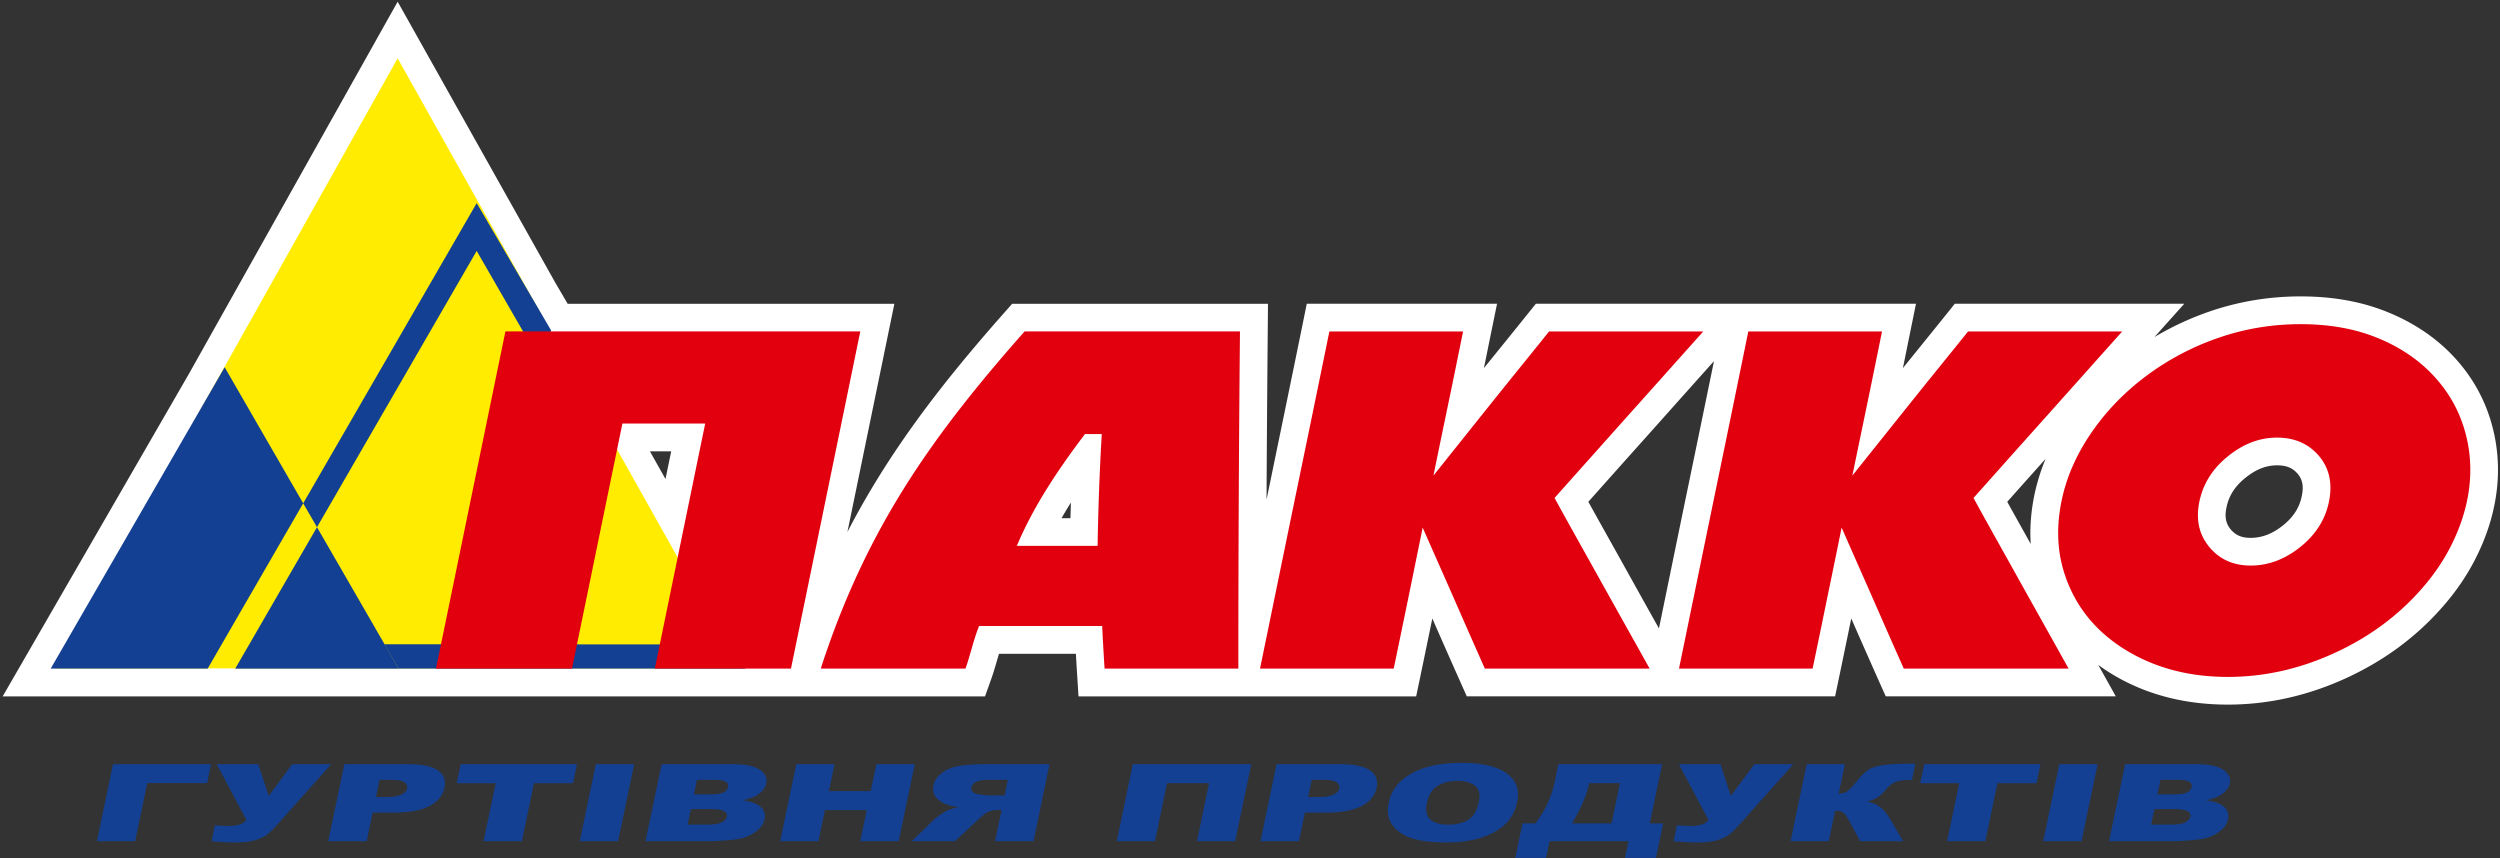 <svg xmlns="http://www.w3.org/2000/svg" width="664" height="228"><rect width="100%" height="100%" fill="#333333" stroke="none"/><g fill="none"><path d="M458.336 80.669h50.551l-1.8 8.837c-.562 2.763-1.117 5.518-1.677 8.264 3.853-4.784 7.734-9.554 11.587-14.352l2.202-2.752h60.956l-7.931 8.851a78.911 78.911 0 0114.66-6.794c7.826-2.687 15.897-4 24.166-4 7.948 0 15.833 1.191 23.206 4.216 6.61 2.698 12.593 6.586 17.48 11.822 4.84 5.193 8.27 11.273 10.134 18.135 1.934 7.084 2.083 14.37.584 21.53-1.004 4.917-2.76 9.634-5.036 14.093-2.354 4.624-5.33 8.88-8.777 12.78-7.157 8.158-15.838 14.406-25.717 18.903-9.9 4.514-20.33 6.94-31.218 6.94-10.285 0-20.243-2.159-29.256-7.227a50.425 50.425 0 01-5.157-3.312l4.657 8.334h-61.1l-1.949-4.353a3475.637 3475.637 0 01-7.21-16.325c-1.005 4.955-2.033 9.893-3.058 14.82l-1.232 5.87h-97.825l-1.94-4.355c-2.428-5.436-4.82-10.87-7.212-16.324-1.02 4.946-2.037 9.893-3.065 14.825l-1.229 5.864h-89.684l-.427-6.905c-.1-1.462-.176-2.939-.263-4.4h-20.432c-.636 2.135-1.217 4.318-1.964 6.432l-1.743 4.878H.704l49.493-85.708L105.62.45l41.874 74.64 3.28 5.598h86.772l-12.474 60.614c10.783-20.851 24.442-38.78 41.562-58.13l2.192-2.484h67.95l-.065 7.436c-.138 14.86-.24 29.726-.317 44.59.09-.466.195-.915.284-1.38 3.074-14.912 6.162-29.832 9.203-44.755l1.199-5.905h50.538l-1.813 8.838c-.555 2.762-1.11 5.517-1.68 8.264 3.869-4.782 7.749-9.552 11.589-14.35l2.216-2.752h50.4v-.005h.006zm-3.104 15.245c-5.712 6.378-11.416 12.772-17.112 19.155a8663.737 8663.737 0 00-16.257 18.208c3.342 6.04 6.73 12.044 10.074 18.07 2.893 5.195 5.772 10.374 8.68 15.561 2.441-11.865 4.866-23.73 7.315-35.596 2.443-11.792 4.881-23.595 7.3-35.398zm84.129 48.56c-.282-4.354.09-8.738.974-13.021a54.355 54.355 0 012.976-9.582c-3.404 3.794-6.8 7.604-10.187 11.406 2.07 3.74 4.164 7.473 6.237 11.197zm-366.742-24.597l4.135 7.35 1.515-7.35h-5.65zm111.69 17.753c.039-1.396.08-2.765.125-4.145a115.039 115.039 0 00-2.49 4.145h2.366zm320.483-14.038c-3.24 0-5.945 1.326-8.448 3.35-2.562 2.07-4.31 4.527-4.979 7.796-.463 2.16-.368 4.078 1.08 5.831 1.437 1.74 3.133 2.287 5.352 2.287 3.236 0 6.029-1.283 8.537-3.285 2.6-2.076 4.354-4.535 5.017-7.818.449-2.145.403-4.137-1.053-5.869-1.47-1.745-3.266-2.292-5.506-2.292z" fill="#FFF"></path><path d="M55.008 207.989h-15.9l-3.21 15.426H25.75l4.262-20.448h26.05l-1.053 5.022zm2.549-5.02h11.037l2.784 8.432 6.254-8.432h10.336l-14.076 15.778c-1.15 1.291-2.118 2.233-2.909 2.863-.784.63-1.875 1.148-3.247 1.55-1.374.412-3.193.601-5.45.601-1.19 0-3.225-.102-6.096-.322l.877-4.226c1.705.11 2.944.165 3.729.165 2.357 0 3.894-.539 4.627-1.634l-7.866-14.775zm33.902 0l-4.27 20.449h10.21l1.58-7.596h5.557c4.097 0 7.26-.568 9.5-1.74 2.241-1.16 3.58-2.77 4.005-4.84.417-2.008-.175-3.553-1.78-4.64-1.597-1.086-4.243-1.635-7.92-1.635H91.459v.002zm8.396 8.73l.953-4.579h2.884c1.913 0 3.15.233 3.74.677.6.457.828.995.69 1.626-.138.66-.644 1.199-1.518 1.634-.893.42-2.306.644-4.27.644h-2.479v-.002zm22.505-8.73h30.877l-1.05 5.052h-10.372l-3.209 15.394h-10.163l3.214-15.394h-10.35l1.053-5.052zm35.89 0h10.183l-4.273 20.449h-10.18l4.27-20.449zm17.484 0h19.011c3.18 0 5.51.487 7 1.462 1.494.982 2.086 2.189 1.789 3.636-.25 1.199-1.074 2.24-2.463 3.101-.928.577-2.202 1.042-3.837 1.372 2.287.346 3.897.953 4.836 1.816.928.852 1.258 1.932.99 3.244-.222 1.058-.822 2-1.78 2.85-.974.846-2.197 1.52-3.675 2.023-.923.298-2.243.515-4 .658-2.334.187-3.866.284-4.62.284h-17.54l4.289-20.446zm8.574 8.029h4.411c1.588 0 2.725-.179 3.426-.509.682-.346 1.098-.833 1.225-1.461.13-.6-.075-1.072-.63-1.404-.566-.344-1.61-.504-3.144-.504h-4.492l-.796 3.878zm-1.674 8.02h5.184c1.759 0 3.033-.179 3.82-.57.802-.39 1.275-.9 1.413-1.56.125-.6-.13-1.085-.766-1.444-.635-.377-1.837-.547-3.623-.547h-5.157l-.871 4.121zm28.855-16.049h10.153l-1.489 7.16h11.105l1.5-7.16h10.198l-4.265 20.449h-10.209l1.73-8.27h-11.117l-1.726 8.27h-10.153l4.273-20.449zm63.015 20.449l4.248-20.449h-16.923c-3.139 0-5.577.17-7.297.504-1.743.33-3.202.958-4.408 1.859-1.204.914-1.94 2.016-2.211 3.322-.235 1.132-.046 2.106.55 2.93.613.81 1.542 1.486 2.792 2.009.798.314 1.932.592 3.401.795-1.266.255-2.203.509-2.82.763-.4.168-1.012.525-1.842 1.066-.828.571-1.396.975-1.689 1.275l-6.156 5.928h11.484l6.73-6.258c.868-.793 1.588-1.318 2.18-1.559a6.94 6.94 0 012.587-.479h.893l-1.729 8.296h10.21v-.002zm-7.677-12.16h-4.283c-.46 0-1.334-.098-2.636-.285-.652-.089-1.15-.297-1.51-.635-.352-.344-.484-.742-.39-1.186.144-.66.582-1.171 1.326-1.515.742-.36 2.052-.53 3.892-.53h4.472l-.87 4.15zm61.226 12.16H317.92l3.214-15.426h-11.167l-3.215 15.426h-10.139l4.27-20.449h31.453l-4.283 20.449zm11.005-20.449h16.874c3.672 0 6.31.547 7.914 1.635 1.605 1.088 2.203 2.646 1.786 4.64-.435 2.07-1.761 3.672-4.01 4.841-2.232 1.156-5.403 1.74-9.497 1.74h-5.55l-1.589 7.595H334.78l4.278-20.45zm8.385 8.73h2.476c1.965 0 3.358-.225 4.257-.644.876-.433 1.404-.972 1.523-1.635.143-.628-.097-1.169-.69-1.626-.576-.444-1.837-.676-3.726-.676h-2.893l-.947 4.58zm21.399 1.493c.703-3.323 2.743-5.928 6.115-7.78 3.382-1.86 7.736-2.789 13.072-2.789 5.471 0 9.498.91 12.084 2.738 2.571 1.83 3.523 4.376 2.833 7.674-.495 2.384-1.55 4.34-3.163 5.886-1.612 1.523-3.734 2.705-6.356 3.558-2.633.855-5.75 1.282-9.408 1.282-3.702 0-6.695-.368-8.986-1.1-2.265-.734-3.989-1.903-5.174-3.491-1.185-1.594-1.515-3.586-1.017-5.978zm10.152.038c-.425 2.086-.127 3.553.915 4.446 1.05.906 2.632 1.358 4.762 1.358 2.189 0 3.964-.452 5.336-1.328 1.396-.874 2.324-2.465 2.787-4.744.406-1.918.076-3.333-.996-4.22-1.058-.894-2.652-1.335-4.803-1.335-2.053 0-3.777.457-5.211 1.356-1.418.893-2.344 2.38-2.79 4.467zm60.828 14.63l1.902-9.159h-3.552l3.282-15.732H413.9l-.944 4.579c-.87 4.12-2.595 7.855-5.18 11.153h-3.395l-1.919 9.16h8.17l.93-4.446h20.987l-.928 4.446h8.201zm-11.797-9.159h-10.478c2.406-4.137 3.91-7.614 4.498-10.447l.056-.257h8.156l-2.232 10.704zm17.883-15.732h11.034l2.771 8.432 6.253-8.432h10.342l-14.076 15.778c-1.155 1.291-2.113 2.233-2.906 2.863-.803.63-1.888 1.148-3.252 1.55-1.38.412-3.196.601-5.453.601-1.19 0-3.236-.102-6.107-.322l.882-4.226c1.702.11 2.939.165 3.734.165 2.355 0 3.883-.539 4.625-1.634l-7.847-14.775zm59.559 20.449l-3.282-5.599c-.915-1.529-1.83-2.676-2.771-3.396-.947-.741-2.108-1.244-3.51-1.542 1.131-.265 2.054-.63 2.76-1.088.72-.449 1.445-1.13 2.176-2.037.733-.931 1.55-1.589 2.473-1.994.928-.412 2.254-.615 4.002-.615h.498l.898-4.318c-3.742 0-6.505.11-8.288.36-1.815.24-3.15.635-4.04 1.198-.893.547-1.853 1.453-2.884 2.728-1.423 1.726-2.4 2.76-2.971 3.117-.56.368-1.29.555-2.173.587l1.634-7.847h-10.133l-4.273 20.448h10.142l1.686-8.087c.93 0 1.612.151 2.086.457.457.314 1.033 1.088 1.71 2.346l2.855 5.284h11.405v-.002zm5.607-20.449h30.882l-1.066 5.052h-10.375l-3.2 15.394h-10.156l3.21-15.394h-10.362l1.067-5.052zm35.874 0h10.18l-4.273 20.449h-10.171l4.264-20.449zm17.488 0h19.03c3.164 0 5.486.487 6.985 1.462 1.485.982 2.091 2.189 1.79 3.636-.253 1.199-1.084 2.24-2.464 3.101-.94.577-2.203 1.042-3.837 1.372 2.294.346 3.91.953 4.84 1.816.923.852 1.262 1.932.988 3.244-.208 1.058-.809 2-1.767 2.85-.974.846-2.197 1.52-3.671 2.023-.915.298-2.25.515-4.002.658-2.336.187-3.86.284-4.617.284h-17.537l4.262-20.446zm8.583 8.029h4.422c1.575 0 2.706-.179 3.404-.509.706-.346 1.11-.833 1.228-1.461.135-.6-.073-1.072-.62-1.404-.562-.344-1.604-.504-3.141-.504h-4.48l-.813 3.878zm-1.683 8.02h5.187c1.748 0 3.02-.179 3.808-.57.8-.39 1.274-.9 1.415-1.56.127-.6-.127-1.085-.771-1.444-.628-.377-1.83-.547-3.613-.547h-5.165l-.86 4.121z" fill="#134093"></path><path fill="#FFEC00" d="M105.61 15.484l-45.445 81.02-45.45 81.02H196.52l-45.454-81.02z"></path><path d="M59.667 97.54l46.214 80.054H62.484l.022-.073h.008l64.092-110.874 16.654 28.91 3.107-7.81-19.761-33.796-71.414 123.57-.03.067h-41.7L59.667 97.54zm42.448 73.578l3.728 6.47h92.136l-3.962-6.424-91.902-.046z" fill="#134093"></path><g fill="#E2000F"><path d="M611.048 86.097c7.66 0 14.444 1.215 20.435 3.661 5.958 2.433 10.926 5.801 14.863 10.033 3.98 4.27 6.84 9.244 8.432 15.053 1.588 5.804 1.775 11.847.487 18.105-.885 4.249-2.392 8.318-4.384 12.225-2.002 3.93-4.573 7.677-7.744 11.273-6.302 7.182-14.038 12.872-23.244 17.06-9.175 4.184-18.53 6.281-28.165 6.281-9.62 0-18.17-2.075-25.65-6.28-7.427-4.175-12.871-9.877-16.162-17.06-1.647-3.597-2.705-7.345-3.082-11.274-.395-3.904-.14-7.974.734-12.225 1.296-6.258 3.967-12.279 7.91-18.034 3.958-5.756 8.858-10.816 14.646-15.124 5.823-4.334 12.217-7.698 19.171-10.09 6.987-2.408 14.198-3.604 21.753-3.604zm-6.256 30.133c-4.657 0-8.96 1.64-13.072 4.973-4.102 3.312-6.592 7.328-7.563 12.028-.958 4.68-.136 8.694 2.608 12.014 2.728 3.312 6.383 4.968 11.032 4.968 4.657 0 9.04-1.64 13.134-4.903 4.121-3.29 6.67-7.309 7.645-12.09.974-4.784.119-8.816-2.647-12.106-2.752-3.247-6.486-4.884-11.137-4.884zm-270.134 61.358c3.082-14.93 6.134-29.854 9.21-44.769 3.091-14.939 6.17-29.859 9.214-44.79h35.515c-1.304 6.386-2.587 12.766-3.92 19.144-1.327 6.386-2.66 12.775-3.949 19.139 5.082-6.367 10.194-12.767 15.289-19.139 5.114-6.394 10.301-12.755 15.426-19.144h40.956c-6.61 7.382-13.177 14.755-19.788 22.123-6.559 7.352-13.161 14.742-19.72 22.105 4.12 7.546 8.401 15.101 12.598 22.672 4.2 7.525 8.44 15.096 12.656 22.651h-43.768a3225.373 3225.373 0 01-8.253-18.722c-2.744-6.253-5.53-12.488-8.261-18.725-1.275 6.237-2.549 12.502-3.823 18.725-1.291 6.237-2.563 12.48-3.87 18.722-11.87.008-23.684.008-35.512.008zm-116.669 0c12.035-37.184 29.58-61.78 54.142-89.56h57.205a9219.6 9219.6 0 00-.43 89.56h-35.528a652.478 652.478 0 01-.64-11.327h-32.692c-1.518 3.778-2.27 7.55-3.62 11.327h-38.437zm73.535-32.598a692.85 692.85 0 011.106-29.71h-4.459c-7.268 9.595-13.732 19.31-18.097 29.71h21.45zm-175.728 32.598l18.437-89.56h94.26l-18.411 89.56h-36.167l13.383-65.098H165.31l-13.386 65.098h-36.128z"></path><path d="M445.94 177.588c3.08-14.93 6.132-29.854 9.211-44.769 3.08-14.939 6.167-29.859 9.195-44.79h35.522c-1.304 6.386-2.594 12.766-3.912 19.144-1.326 6.386-2.66 12.775-3.967 19.139 5.084-6.367 10.21-12.767 15.299-19.139 5.111-6.394 10.307-12.755 15.432-19.144h40.94a58933.328 58933.328 0 01-19.759 22.123 9951.223 9951.223 0 00-19.734 22.105c4.116 7.546 8.4 15.101 12.599 22.672 4.197 7.525 8.44 15.096 12.653 22.651h-43.773c-2.79-6.242-5.534-12.501-8.262-18.722-2.746-6.253-5.517-12.488-8.247-18.725a3527.18 3527.18 0 01-3.837 18.725 3967.77 3967.77 0 01-3.87 18.722c-11.851.008-23.679.008-35.49.008z"></path></g></g></svg>